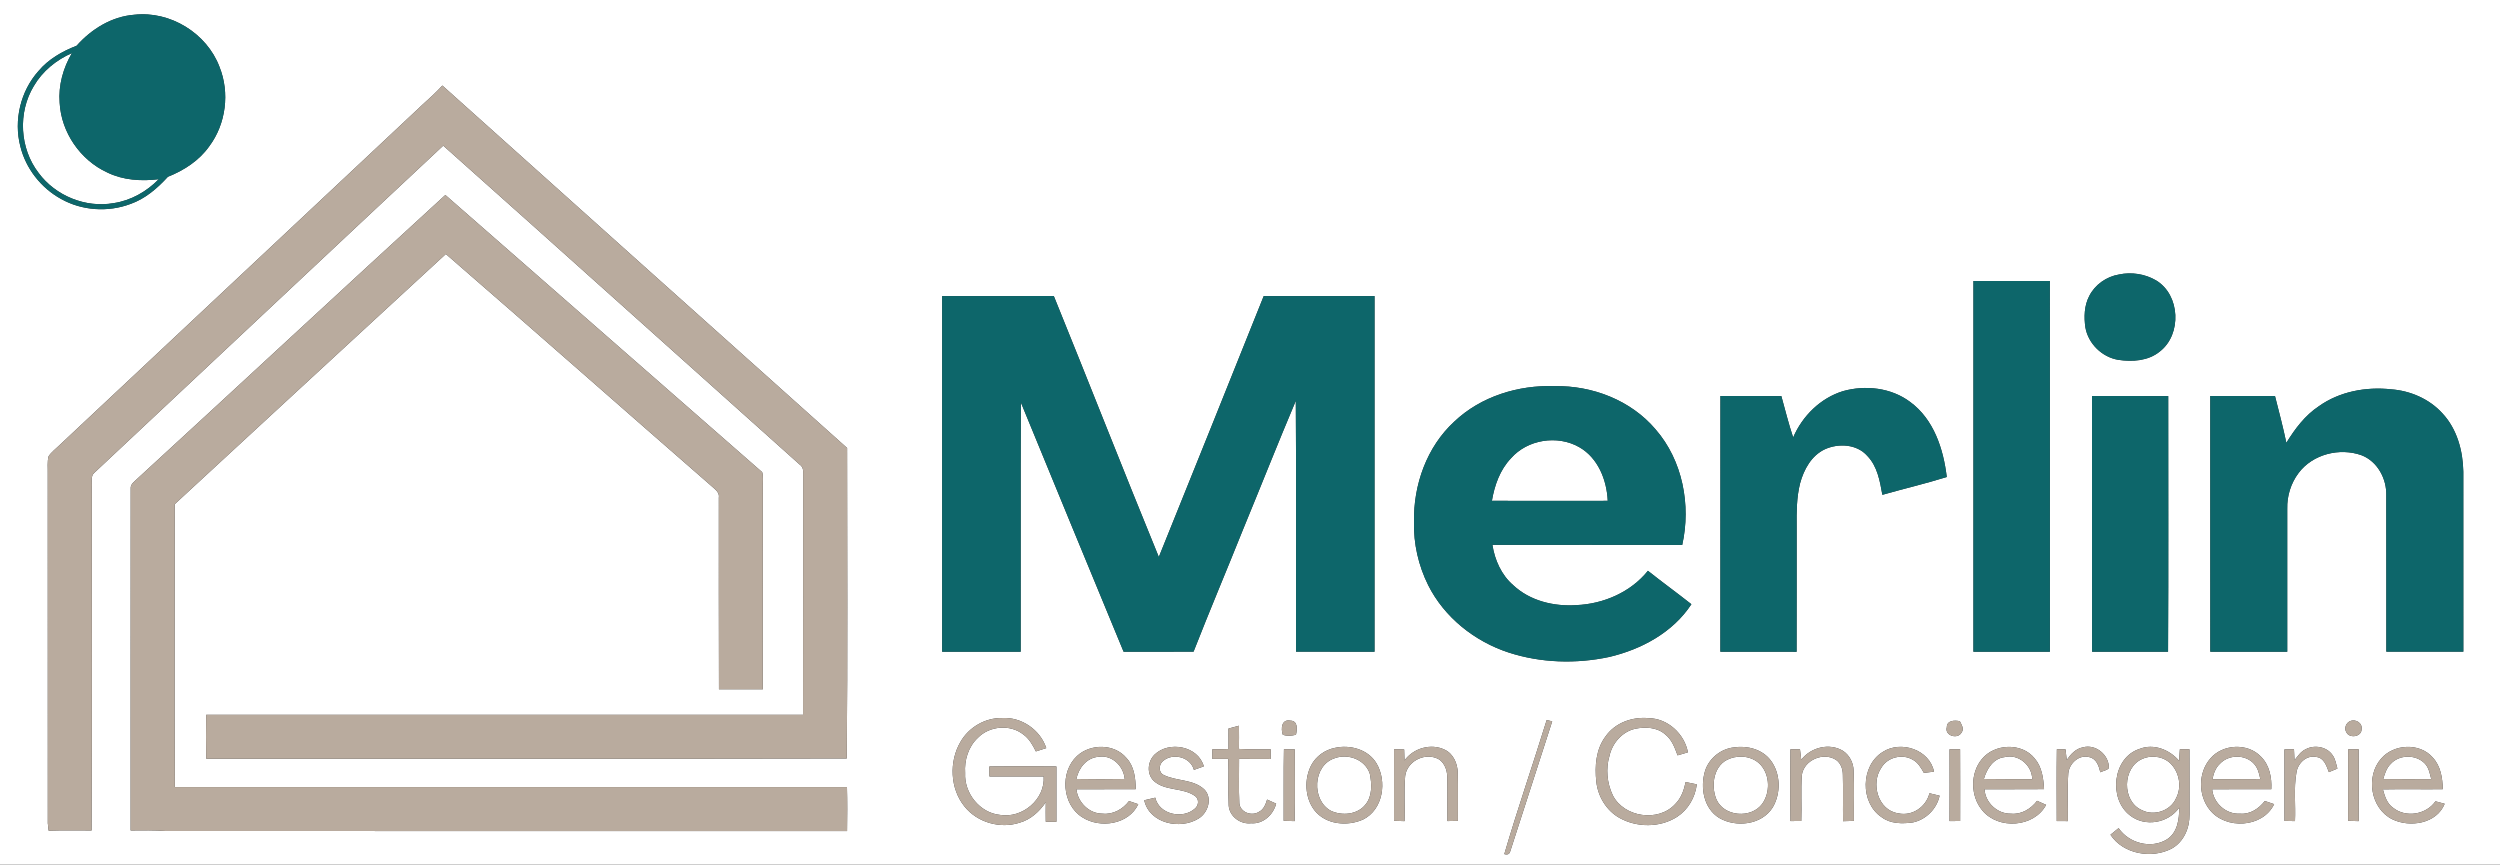 <svg xmlns="http://www.w3.org/2000/svg" width="1145pt" height="396pt" viewBox="0 0 1145 396"><rect x="0" y="0" width="1145" height="396" fill="#333333" stroke="none"/><g id="#ffffffff"><path fill="#ffffff" opacity="1.00" d=" M 0.00 0.00 L 1145.00 0.00 L 1145.00 396.00 L 0.00 396.00 L 0.00 0.00 M 61.51 6.75 C 51.14 7.56 41.87 13.31 35.08 20.95 C 28.51 23.51 22.20 27.07 17.61 32.55 C 9.39 41.76 6.21 55.11 9.32 67.05 C 11.82 77.21 18.80 86.09 27.95 91.11 C 37.51 96.49 49.43 97.29 59.68 93.44 C 66.53 91.06 72.08 86.23 76.89 80.97 C 84.28 78.02 91.22 73.56 95.86 66.97 C 103.53 56.70 105.31 42.45 100.51 30.58 C 94.66 15.16 77.92 4.91 61.51 6.75 M 202.60 39.17 C 199.82 42.23 196.76 45.01 193.69 47.76 C 138.14 99.87 82.62 152.00 27.05 204.08 C 25.42 205.68 23.52 207.05 22.26 208.98 C 21.57 211.57 21.95 214.31 21.87 216.96 C 21.91 270.32 21.88 323.69 21.89 377.05 C 21.98 378.18 22.11 379.32 22.28 380.45 C 28.83 380.21 35.38 380.36 41.94 380.35 C 42.18 327.92 42.02 275.47 42.02 223.03 C 42.24 220.82 41.30 217.96 43.36 216.39 C 96.60 166.52 149.70 116.50 203.00 66.70 C 257.53 115.25 311.79 164.10 366.23 212.75 C 367.65 213.69 367.99 215.28 367.85 216.89 C 367.78 253.72 367.91 290.55 367.79 327.38 C 276.68 327.35 185.56 327.34 94.44 327.37 C 94.33 334.07 94.34 340.77 94.45 347.46 C 192.24 347.41 290.02 347.60 387.81 347.37 C 388.27 299.98 387.98 252.58 387.98 205.19 C 326.13 149.92 264.38 94.53 202.60 39.17 M 63.06 219.10 C 61.74 220.47 59.61 221.67 59.86 223.87 C 59.80 276.03 59.87 328.19 59.83 380.35 C 65.21 380.33 70.60 380.17 75.98 380.61 C 179.97 380.60 283.97 380.58 387.96 380.62 C 388.07 373.90 388.10 367.19 387.92 360.48 C 285.30 360.52 182.68 360.49 80.06 360.49 C 79.88 317.30 80.03 274.10 80.02 230.91 C 121.38 192.68 162.78 154.50 204.19 116.34 C 244.98 151.68 285.43 187.41 326.13 222.86 C 327.63 224.21 329.64 225.64 329.22 227.96 C 329.26 257.20 329.15 286.44 329.28 315.68 C 335.96 315.67 342.65 315.69 349.33 315.70 C 349.36 284.78 349.31 253.87 349.35 222.96 C 349.27 220.73 349.68 218.41 349.08 216.25 C 300.72 173.93 252.36 131.59 203.97 89.30 C 156.86 132.41 110.10 175.91 63.06 219.10 M 970.50 125.72 C 964.74 126.69 959.46 130.38 956.84 135.63 C 954.56 140.04 954.41 145.19 955.11 150.00 C 956.44 157.40 962.67 163.51 970.07 164.79 C 976.57 165.80 983.91 165.33 989.21 160.98 C 999.34 153.14 998.57 135.07 987.49 128.42 C 982.44 125.46 976.21 124.49 970.50 125.72 M 903.83 128.71 C 903.80 185.30 903.82 241.89 903.82 298.48 C 915.49 298.51 927.17 298.47 938.85 298.50 C 938.84 241.90 938.88 185.30 938.83 128.70 C 927.16 128.70 915.49 128.68 903.83 128.71 M 431.50 135.59 C 431.49 189.89 431.49 244.19 431.50 298.49 C 443.49 298.49 455.48 298.50 467.47 298.48 C 467.56 260.43 467.36 222.38 467.57 184.34 C 483.18 222.42 498.90 260.46 514.61 298.49 C 525.29 298.47 535.97 298.53 546.65 298.46 C 554.00 279.66 561.88 261.07 569.38 242.33 C 577.46 222.77 585.22 203.07 593.47 183.58 C 593.75 221.87 593.51 260.17 593.58 298.47 C 605.56 298.51 617.54 298.48 629.53 298.49 C 629.57 244.19 629.55 189.89 629.54 135.59 C 612.62 135.60 595.70 135.57 578.78 135.61 C 562.88 175.48 546.76 215.28 530.74 255.11 C 514.45 215.37 498.81 175.36 482.64 135.57 C 465.59 135.63 448.55 135.57 431.50 135.59 M 666.05 193.10 C 653.46 204.68 647.29 222.10 647.62 238.99 C 647.35 248.98 649.65 259.02 654.09 267.97 C 661.49 282.74 675.34 293.74 690.94 298.85 C 705.75 303.67 721.86 304.12 737.06 300.88 C 751.78 297.41 766.21 289.65 774.66 276.73 C 768.09 271.54 761.30 266.64 754.75 261.42 C 746.89 271.22 734.39 276.62 721.99 277.14 C 711.66 277.84 700.70 275.21 693.01 267.97 C 687.63 263.29 684.61 256.51 683.53 249.56 C 712.51 249.54 741.48 249.50 770.46 249.58 C 774.55 231.36 770.67 210.90 758.24 196.63 C 746.95 183.31 729.27 176.53 712.00 176.85 C 695.39 176.29 678.25 181.53 666.05 193.10 M 844.16 179.12 C 833.81 182.29 825.49 190.50 821.27 200.36 C 819.18 194.12 817.61 187.72 815.85 181.39 C 806.55 181.34 797.25 181.38 787.95 181.37 C 787.91 220.41 787.94 259.44 787.93 298.48 C 799.56 298.52 811.20 298.46 822.84 298.51 C 822.91 279.36 822.85 260.21 822.87 241.06 C 822.80 234.46 822.83 227.77 824.45 221.33 C 826.15 215.06 829.62 208.68 835.73 205.79 C 842.01 202.91 850.47 203.36 855.24 208.82 C 859.86 213.59 861.00 220.36 862.12 226.63 C 871.93 223.83 881.88 221.51 891.62 218.47 C 890.10 205.65 885.69 192.03 874.85 184.09 C 866.20 177.59 854.42 176.25 844.16 179.12 M 1061.98 186.09 C 1055.67 190.28 1051.08 196.44 1047.15 202.81 C 1045.64 195.62 1043.76 188.50 1041.95 181.38 C 1032.07 181.37 1022.19 181.35 1012.30 181.38 C 1012.31 220.41 1012.29 259.45 1012.32 298.49 C 1024.06 298.48 1035.81 298.50 1047.56 298.48 C 1047.52 276.66 1047.52 254.84 1047.56 233.02 C 1047.41 227.19 1049.22 221.31 1052.74 216.65 C 1059.20 207.99 1071.57 204.92 1081.58 208.50 C 1088.92 211.32 1093.15 219.32 1092.91 226.96 C 1092.98 250.80 1092.90 274.63 1092.94 298.47 C 1104.70 298.50 1116.45 298.51 1128.21 298.47 C 1128.19 270.97 1128.22 243.48 1128.20 215.98 C 1128.03 206.43 1125.30 196.47 1118.67 189.35 C 1112.69 182.72 1103.94 178.95 1095.12 178.30 C 1083.64 177.06 1071.49 179.30 1061.98 186.09 M 958.14 181.37 C 958.18 220.41 958.12 259.45 958.17 298.49 C 969.77 298.49 981.37 298.49 992.97 298.50 C 993.19 259.46 993.03 220.42 993.05 181.39 C 981.41 181.35 969.78 181.38 958.14 181.37 M 439.87 339.83 C 434.62 348.84 435.10 361.12 441.71 369.33 C 447.53 376.68 458.09 379.70 466.96 376.80 C 472.02 375.38 476.10 371.68 478.97 367.39 C 478.91 370.37 478.92 373.36 478.96 376.35 C 480.58 376.36 482.20 376.37 483.83 376.39 C 483.84 367.93 483.87 359.48 483.83 351.03 C 473.60 350.93 463.37 350.89 453.14 351.04 C 453.14 352.56 453.16 354.08 453.17 355.61 C 461.45 355.62 469.72 355.58 478.00 355.61 C 478.74 366.09 468.25 374.89 458.08 373.23 C 448.76 372.35 441.55 363.26 442.04 354.05 C 441.63 348.15 443.49 341.99 447.88 337.90 C 453.17 332.46 462.61 331.61 468.61 336.34 C 471.33 338.27 472.98 341.23 474.43 344.15 C 476.01 343.64 477.60 343.13 479.19 342.62 C 476.45 334.25 467.79 328.31 458.98 328.86 C 451.22 328.70 443.69 333.10 439.87 339.83 M 735.32 337.31 C 730.90 343.21 730.34 350.95 731.11 358.03 C 731.83 364.74 735.69 371.16 741.61 374.54 C 749.66 379.07 760.21 379.14 768.08 374.13 C 773.16 370.85 776.40 365.19 777.14 359.24 C 775.42 358.88 773.72 358.53 772.02 358.17 C 771.27 361.85 769.97 365.55 767.24 368.26 C 759.56 376.66 743.87 374.39 738.68 364.30 C 736.01 358.67 735.34 352.07 737.17 346.08 C 738.48 340.28 742.99 335.12 748.88 333.78 C 753.53 332.83 758.92 333.04 762.64 336.34 C 765.71 338.71 767.03 342.45 768.33 345.95 C 769.91 345.49 771.48 345.02 773.07 344.56 C 771.47 336.08 763.79 329.00 755.04 328.92 C 747.60 328.19 739.67 331.05 735.32 337.31 M 587.51 336.49 C 589.47 337.23 591.54 337.01 593.55 336.52 C 594.11 334.05 594.53 330.07 590.93 330.04 C 586.94 329.30 586.57 333.73 587.51 336.49 M 708.38 329.78 C 702.04 350.29 695.00 370.59 688.97 391.17 C 690.46 391.62 691.37 391.18 691.71 389.85 C 698.15 370.04 704.47 350.18 710.91 330.37 C 710.28 330.22 709.01 329.93 708.38 329.78 M 891.64 333.04 C 890.48 337.02 896.76 338.77 898.42 335.45 C 899.68 333.75 898.36 331.89 897.62 330.33 C 895.36 329.77 891.63 329.89 891.64 333.04 M 1076.28 330.32 C 1074.46 331.08 1073.49 333.64 1074.64 335.37 C 1075.99 338.32 1081.59 337.51 1081.60 334.04 C 1082.14 331.12 1078.77 329.11 1076.28 330.32 M 562.64 333.68 C 562.62 336.80 562.62 339.93 562.65 343.06 C 560.18 343.14 557.71 343.20 555.25 343.18 C 555.22 344.64 555.20 346.10 555.19 347.57 C 557.63 347.57 560.08 347.56 562.53 347.55 C 562.82 354.70 562.40 361.87 562.74 369.01 C 563.12 373.96 568.13 377.61 572.97 377.06 C 578.48 377.48 583.15 373.21 584.48 368.08 C 583.09 367.45 581.71 366.83 580.33 366.20 C 579.67 368.37 578.80 370.69 576.65 371.79 C 573.31 373.99 568.00 372.07 567.62 367.90 C 567.28 361.13 567.54 354.34 567.50 347.56 C 572.32 347.57 577.15 347.55 581.97 347.61 C 581.97 346.13 581.98 344.66 582.00 343.19 C 577.15 343.12 572.29 343.30 567.44 343.01 C 567.49 339.46 567.49 335.92 567.45 332.38 C 565.84 332.80 564.24 333.24 562.64 333.68 M 493.27 346.26 C 485.33 353.61 486.39 368.45 495.64 374.28 C 503.78 379.59 516.98 377.66 521.33 368.32 C 519.91 367.83 518.50 367.35 517.09 366.88 C 514.25 370.64 509.74 373.18 504.93 372.65 C 498.80 372.69 493.63 367.45 492.99 361.49 C 502.04 361.42 511.09 361.52 520.14 361.44 C 520.12 356.42 519.49 350.99 515.91 347.16 C 510.38 340.56 499.41 340.51 493.27 346.26 M 528.71 345.68 C 525.58 348.88 525.11 354.33 528.37 357.61 C 533.65 362.45 541.82 360.55 547.45 364.66 C 549.23 366.07 549.01 368.85 547.35 370.26 C 541.83 375.34 530.88 373.13 529.11 365.33 C 527.42 365.70 525.74 366.12 524.06 366.52 C 526.41 377.18 540.55 380.13 548.92 374.90 C 553.33 372.27 555.47 365.43 551.52 361.51 C 546.44 356.82 538.86 357.85 532.96 354.94 C 530.49 353.72 530.68 350.21 532.62 348.58 C 537.08 344.64 545.23 346.65 546.81 352.60 C 548.31 352.06 549.83 351.53 551.35 350.99 C 548.70 341.63 535.35 339.18 528.71 345.68 M 611.42 342.52 C 606.86 343.41 602.74 346.34 600.55 350.45 C 597.26 356.81 597.59 365.23 601.94 371.02 C 607.07 377.68 617.00 378.61 624.29 375.34 C 633.49 370.80 635.40 357.86 630.40 349.56 C 626.59 343.23 618.34 340.96 611.42 342.52 M 643.26 348.29 C 643.20 346.61 643.16 344.93 643.11 343.26 C 641.55 343.21 640.01 343.18 638.48 343.14 C 638.46 354.07 638.46 365.00 638.46 375.93 C 640.06 375.98 641.66 376.02 643.28 376.08 C 643.54 369.17 642.93 362.24 643.58 355.36 C 644.41 348.94 651.83 344.88 657.76 347.18 C 661.32 348.43 662.81 352.45 662.87 355.95 C 662.98 362.65 662.82 369.35 662.92 376.05 C 664.51 376.02 666.11 375.99 667.72 375.96 C 667.68 368.61 667.82 361.26 667.66 353.92 C 667.55 349.73 665.65 345.21 661.67 343.36 C 655.33 340.31 647.34 342.67 643.26 348.29 M 794.20 342.30 C 788.17 342.93 782.78 347.27 780.92 353.04 C 778.61 360.59 780.23 370.24 787.40 374.62 C 795.12 379.14 806.84 377.81 811.86 369.86 C 815.76 363.33 815.59 354.25 810.90 348.15 C 807.07 343.16 800.22 341.38 794.20 342.30 M 824.97 347.98 C 824.77 346.38 824.58 344.79 824.40 343.20 C 822.93 343.19 821.46 343.17 820.02 343.16 C 819.94 354.12 819.86 365.09 820.03 376.05 C 821.68 376.03 823.33 376.01 824.99 376.00 C 825.26 369.00 824.75 361.97 825.24 354.98 C 826.19 348.08 835.21 344.22 840.95 348.06 C 843.15 349.63 844.04 352.37 844.02 354.98 C 844.24 362.02 844.00 369.06 844.12 376.11 C 845.77 376.05 847.42 376.01 849.09 375.96 C 849.01 368.28 849.28 360.59 848.95 352.92 C 848.87 349.35 847.07 345.85 844.07 343.88 C 837.83 340.10 829.30 342.31 824.97 347.98 M 862.31 344.39 C 852.13 350.62 851.84 367.61 861.75 374.25 C 865.83 377.36 871.25 377.34 876.10 376.67 C 882.10 375.40 887.07 370.45 888.34 364.43 C 886.78 364.05 885.23 363.68 883.69 363.31 C 882.18 369.57 875.77 373.95 869.37 372.49 C 860.08 371.12 856.71 358.76 861.66 351.61 C 864.47 346.81 871.22 345.12 876.00 347.93 C 878.44 349.21 879.83 351.67 881.14 353.98 C 882.67 353.79 884.22 353.61 885.77 353.41 C 883.76 343.34 870.58 338.98 862.31 344.39 M 907.68 347.68 C 902.27 354.20 902.44 364.69 907.88 371.15 C 915.21 380.07 931.58 379.04 937.12 368.62 C 935.73 367.99 934.35 367.38 932.98 366.77 C 930.17 370.46 925.78 373.17 920.99 372.66 C 914.85 372.82 909.22 367.61 908.92 361.48 C 918.00 361.43 927.08 361.52 936.17 361.43 C 935.90 356.49 935.21 351.18 931.83 347.31 C 925.94 340.01 913.47 340.54 907.68 347.68 M 946.56 348.10 C 946.37 346.47 946.18 344.84 946.01 343.21 C 944.67 343.19 943.35 343.17 942.04 343.15 C 941.88 354.11 941.95 365.08 941.99 376.04 C 943.68 376.05 945.37 376.05 947.08 376.07 C 947.17 368.79 946.76 361.50 947.28 354.24 C 947.66 349.61 952.26 345.39 957.01 346.79 C 960.21 347.55 961.28 350.88 961.95 353.71 C 963.20 353.03 964.90 352.92 965.86 351.79 C 966.05 345.83 959.86 340.66 954.03 342.27 C 950.70 342.87 948.37 345.44 946.56 348.10 M 979.91 343.00 C 967.56 346.97 965.59 365.84 975.50 373.42 C 982.39 378.91 993.07 377.03 998.07 369.91 C 998.12 375.16 997.30 381.35 992.47 384.43 C 985.23 388.94 975.03 386.21 970.32 379.28 C 969.07 380.29 967.82 381.30 966.59 382.31 C 972.41 391.22 985.53 393.44 994.64 388.65 C 1000.19 385.59 1002.93 379.12 1002.79 372.98 C 1002.76 363.04 1002.82 353.11 1002.76 343.17 C 1001.28 343.17 999.82 343.17 998.37 343.17 C 998.25 344.93 998.12 346.69 998.03 348.46 C 993.68 343.37 986.40 340.40 979.91 343.00 M 1012.36 347.37 C 1006.70 353.82 1006.70 364.29 1012.07 370.92 C 1019.34 380.09 1036.32 379.19 1041.56 368.30 C 1040.12 367.81 1038.70 367.32 1037.29 366.85 C 1034.57 370.33 1030.57 373.07 1025.96 372.66 C 1019.53 373.06 1013.74 367.83 1013.16 361.48 C 1022.19 361.45 1031.22 361.49 1040.26 361.44 C 1040.55 356.14 1039.42 350.41 1035.52 346.55 C 1029.47 340.15 1018.01 340.74 1012.36 347.37 M 1056.03 343.14 C 1053.76 344.17 1052.36 346.32 1050.88 348.21 C 1050.79 346.52 1050.72 344.83 1050.65 343.15 C 1049.17 343.17 1047.71 343.20 1046.27 343.23 C 1046.30 354.14 1046.28 365.06 1046.28 375.97 C 1047.88 376.00 1049.48 376.02 1051.11 376.06 C 1051.48 368.67 1050.45 361.18 1051.76 353.88 C 1052.35 349.55 1056.38 345.66 1060.93 346.70 C 1064.46 347.11 1065.52 350.83 1066.63 353.63 C 1067.92 353.08 1069.22 352.55 1070.54 352.01 C 1069.91 349.89 1069.62 347.58 1068.25 345.78 C 1065.64 341.97 1060.00 341.01 1056.03 343.14 M 1090.52 347.49 C 1083.37 355.68 1085.72 370.28 1095.63 375.20 C 1103.68 379.19 1116.04 377.25 1119.66 368.13 C 1118.23 367.74 1116.84 367.37 1115.44 367.00 C 1111.18 373.12 1101.85 374.66 1096.02 369.95 C 1093.21 368.03 1092.22 364.62 1091.36 361.53 C 1100.49 361.35 1109.63 361.55 1118.77 361.45 C 1118.72 356.30 1117.81 350.76 1114.13 346.88 C 1108.14 340.06 1096.29 340.71 1090.52 347.49 M 588.04 343.17 C 587.81 354.09 588.01 365.01 587.92 375.93 C 589.58 375.98 591.25 376.02 592.93 376.07 C 593.18 365.11 593.02 354.15 593.01 343.19 C 591.34 343.18 589.69 343.17 588.04 343.17 M 892.89 343.17 C 892.94 354.14 892.93 365.10 892.88 376.06 C 894.49 376.04 896.12 376.02 897.75 376.01 C 897.75 365.07 897.81 354.14 897.73 343.20 C 896.10 343.19 894.49 343.18 892.89 343.17 M 1075.47 343.19 C 1075.45 354.10 1075.49 365.02 1075.45 375.93 C 1077.04 375.97 1078.63 376.02 1080.26 376.08 C 1080.32 365.11 1080.31 354.14 1080.27 343.17 C 1078.65 343.17 1077.06 343.18 1075.47 343.19 Z"></path><path fill="#ffffff" opacity="1.00" d=" M 15.47 39.43 C 19.43 32.61 25.77 27.45 32.95 24.31 C 28.92 31.15 26.69 39.12 27.32 47.09 C 28.05 60.63 36.78 73.31 49.08 78.97 C 56.39 82.56 64.75 83.06 72.72 82.08 C 67.17 87.74 59.96 91.85 52.07 93.03 C 39.21 95.31 25.43 89.70 17.69 79.21 C 9.02 67.99 8.12 51.55 15.47 39.43 Z"></path><path fill="#ffffff" opacity="1.00" d=" M 691.99 209.94 C 699.55 201.26 713.28 199.11 723.24 204.77 C 731.91 209.69 735.91 219.82 736.34 229.38 C 718.66 229.42 700.98 229.43 683.29 229.37 C 684.49 222.31 686.96 215.22 691.99 209.94 Z"></path><path fill="#ffffff" opacity="1.00" d=" M 492.97 356.78 C 494.00 351.78 497.64 347.06 503.05 346.62 C 509.25 345.55 514.60 350.82 515.12 356.78 C 507.74 356.91 500.35 356.91 492.97 356.78 Z"></path><path fill="#ffffff" opacity="1.00" d=" M 611.25 347.28 C 617.40 344.96 625.30 347.90 627.38 354.40 C 628.33 359.05 628.58 364.53 625.42 368.44 C 621.76 373.13 614.68 373.75 609.55 371.35 C 600.55 366.47 601.24 350.56 611.25 347.28 Z"></path><path fill="#ffffff" opacity="1.00" d=" M 792.32 347.43 C 797.06 345.59 803.05 346.54 806.49 350.44 C 810.65 355.26 810.76 362.97 807.12 368.12 C 802.08 375.05 789.46 374.08 786.06 366.00 C 783.44 359.50 784.91 350.00 792.32 347.43 Z"></path><path fill="#ffffff" opacity="1.00" d=" M 908.61 356.79 C 909.93 352.22 912.85 347.37 918.04 346.77 C 924.41 345.14 930.62 350.44 930.77 356.86 C 923.38 356.84 915.99 356.93 908.61 356.79 Z"></path><path fill="#ffffff" opacity="1.00" d=" M 981.37 347.50 C 985.81 345.58 991.50 346.59 994.69 350.32 C 998.30 354.46 999.23 360.79 996.59 365.68 C 994.08 371.38 986.54 373.88 981.03 371.07 C 971.66 367.04 971.99 351.30 981.37 347.50 Z"></path><path fill="#ffffff" opacity="1.00" d=" M 1016.76 349.76 C 1020.76 345.50 1028.31 345.45 1032.28 349.77 C 1034.08 351.69 1034.72 354.31 1035.22 356.82 C 1027.91 356.93 1020.61 356.82 1013.30 356.87 C 1013.81 354.24 1014.74 351.62 1016.76 349.76 Z"></path><path fill="#ffffff" opacity="1.00" d=" M 1094.89 349.92 C 1098.79 345.55 1106.31 345.44 1110.44 349.56 C 1112.39 351.49 1112.85 354.28 1113.51 356.83 C 1106.17 356.88 1098.84 356.90 1091.51 356.81 C 1092.23 354.35 1093.02 351.78 1094.89 349.92 Z"></path></g><g id="#0d666aff"><path fill="#0d666a" opacity="1.00" d=" M 61.51 6.75 C 77.92 4.91 94.66 15.16 100.51 30.58 C 105.31 42.45 103.53 56.70 95.86 66.97 C 91.22 73.56 84.28 78.02 76.89 80.97 C 72.08 86.23 66.53 91.06 59.68 93.44 C 49.43 97.29 37.51 96.49 27.95 91.11 C 18.80 86.09 11.82 77.21 9.32 67.05 C 6.21 55.11 9.39 41.76 17.61 32.55 C 22.20 27.07 28.51 23.51 35.08 20.95 C 41.87 13.31 51.14 7.56 61.51 6.75 M 15.47 39.43 C 8.12 51.55 9.02 67.99 17.69 79.21 C 25.43 89.70 39.21 95.31 52.07 93.03 C 59.96 91.85 67.17 87.74 72.72 82.08 C 64.75 83.06 56.39 82.56 49.08 78.97 C 36.78 73.31 28.05 60.63 27.32 47.09 C 26.69 39.12 28.92 31.15 32.95 24.31 C 25.77 27.45 19.43 32.61 15.47 39.43 Z"></path><path fill="#0d666a" opacity="1.00" d=" M 970.50 125.72 C 976.21 124.49 982.44 125.46 987.49 128.42 C 998.57 135.07 999.34 153.14 989.21 160.98 C 983.91 165.33 976.57 165.80 970.07 164.79 C 962.67 163.51 956.44 157.40 955.11 150.00 C 954.41 145.19 954.56 140.04 956.84 135.63 C 959.46 130.38 964.74 126.69 970.50 125.72 Z"></path><path fill="#0d666a" opacity="1.00" d=" M 903.83 128.71 C 915.49 128.68 927.16 128.70 938.83 128.70 C 938.88 185.30 938.84 241.90 938.85 298.50 C 927.17 298.47 915.49 298.51 903.82 298.48 C 903.82 241.89 903.80 185.30 903.83 128.71 Z"></path><path fill="#0d666a" opacity="1.00" d=" M 431.50 135.59 C 448.55 135.57 465.59 135.63 482.64 135.57 C 498.81 175.36 514.45 215.37 530.74 255.11 C 546.76 215.28 562.88 175.48 578.78 135.61 C 595.70 135.57 612.62 135.60 629.54 135.59 C 629.55 189.89 629.57 244.19 629.53 298.49 C 617.54 298.48 605.56 298.51 593.58 298.47 C 593.51 260.17 593.75 221.87 593.47 183.58 C 585.22 203.07 577.46 222.77 569.38 242.33 C 561.88 261.07 554.00 279.66 546.65 298.46 C 535.97 298.53 525.29 298.47 514.61 298.49 C 498.90 260.46 483.18 222.42 467.57 184.34 C 467.36 222.38 467.56 260.43 467.47 298.48 C 455.48 298.50 443.49 298.49 431.50 298.49 C 431.49 244.19 431.49 189.89 431.50 135.59 Z"></path><path fill="#0d666a" opacity="1.00" d=" M 666.05 193.10 C 678.25 181.53 695.39 176.29 712.00 176.85 C 729.27 176.53 746.95 183.31 758.24 196.63 C 770.67 210.90 774.55 231.36 770.46 249.58 C 741.48 249.50 712.51 249.54 683.53 249.56 C 684.61 256.51 687.63 263.29 693.01 267.97 C 700.70 275.21 711.66 277.84 721.99 277.14 C 734.39 276.62 746.89 271.22 754.75 261.42 C 761.30 266.64 768.09 271.54 774.66 276.73 C 766.21 289.65 751.78 297.41 737.06 300.88 C 721.86 304.12 705.75 303.67 690.94 298.85 C 675.34 293.74 661.49 282.74 654.09 267.97 C 649.65 259.02 647.35 248.98 647.62 238.99 C 647.29 222.10 653.46 204.68 666.05 193.10 M 691.99 209.94 C 686.96 215.22 684.49 222.31 683.29 229.37 C 700.98 229.43 718.66 229.42 736.34 229.38 C 735.91 219.82 731.91 209.69 723.24 204.77 C 713.28 199.11 699.55 201.26 691.99 209.94 Z"></path><path fill="#0d666a" opacity="1.00" d=" M 844.16 179.12 C 854.42 176.25 866.20 177.59 874.85 184.09 C 885.69 192.03 890.10 205.65 891.62 218.47 C 881.88 221.51 871.93 223.83 862.12 226.63 C 861.00 220.36 859.86 213.59 855.24 208.82 C 850.47 203.36 842.01 202.91 835.73 205.79 C 829.62 208.68 826.15 215.06 824.45 221.33 C 822.83 227.77 822.80 234.46 822.87 241.06 C 822.85 260.21 822.91 279.36 822.84 298.51 C 811.20 298.46 799.56 298.52 787.93 298.48 C 787.94 259.44 787.91 220.41 787.95 181.37 C 797.25 181.38 806.55 181.34 815.85 181.39 C 817.61 187.72 819.18 194.12 821.27 200.36 C 825.49 190.50 833.81 182.29 844.16 179.12 Z"></path><path fill="#0d666a" opacity="1.00" d=" M 1061.98 186.09 C 1071.49 179.30 1083.64 177.06 1095.12 178.30 C 1103.94 178.95 1112.69 182.72 1118.67 189.35 C 1125.30 196.47 1128.03 206.43 1128.20 215.98 C 1128.22 243.48 1128.19 270.97 1128.21 298.47 C 1116.45 298.51 1104.70 298.50 1092.94 298.47 C 1092.90 274.63 1092.98 250.80 1092.91 226.96 C 1093.15 219.32 1088.92 211.32 1081.58 208.50 C 1071.57 204.92 1059.20 207.99 1052.74 216.65 C 1049.22 221.31 1047.41 227.19 1047.56 233.02 C 1047.52 254.84 1047.52 276.66 1047.56 298.48 C 1035.81 298.50 1024.06 298.48 1012.32 298.49 C 1012.29 259.45 1012.31 220.41 1012.30 181.38 C 1022.19 181.35 1032.07 181.37 1041.95 181.38 C 1043.76 188.50 1045.64 195.62 1047.15 202.81 C 1051.08 196.44 1055.67 190.28 1061.98 186.09 Z"></path><path fill="#0d666a" opacity="1.00" d=" M 958.14 181.37 C 969.78 181.38 981.41 181.35 993.05 181.39 C 993.03 220.42 993.19 259.46 992.97 298.50 C 981.37 298.49 969.77 298.49 958.17 298.49 C 958.12 259.45 958.18 220.41 958.14 181.37 Z"></path></g><g id="#b9ab9eff"><path fill="#b9ab9e" opacity="1.00" d=" M 202.60 39.17 C 264.38 94.53 326.13 149.92 387.98 205.19 C 387.98 252.58 388.27 299.98 387.81 347.37 C 290.02 347.60 192.24 347.41 94.45 347.46 C 94.34 340.77 94.33 334.07 94.44 327.37 C 185.56 327.34 276.68 327.35 367.79 327.38 C 367.91 290.55 367.78 253.72 367.85 216.89 C 367.99 215.28 367.65 213.69 366.23 212.75 C 311.79 164.10 257.53 115.25 203.00 66.70 C 149.70 116.50 96.60 166.52 43.36 216.39 C 41.30 217.96 42.24 220.82 42.02 223.03 C 42.02 275.47 42.18 327.92 41.94 380.35 C 35.38 380.36 28.83 380.21 22.28 380.45 C 22.11 379.32 21.98 378.18 21.89 377.05 C 21.88 323.69 21.91 270.32 21.87 216.96 C 21.95 214.31 21.57 211.57 22.26 208.98 C 23.52 207.05 25.42 205.68 27.05 204.08 C 82.62 152.00 138.14 99.87 193.69 47.76 C 196.76 45.01 199.82 42.23 202.60 39.17 Z"></path><path fill="#b9ab9e" opacity="1.00" d=" M 63.06 219.10 C 110.10 175.91 156.86 132.41 203.97 89.30 C 252.36 131.59 300.72 173.93 349.08 216.25 C 349.68 218.41 349.27 220.73 349.35 222.96 C 349.31 253.87 349.36 284.78 349.33 315.70 C 342.65 315.69 335.96 315.67 329.28 315.68 C 329.15 286.44 329.26 257.20 329.22 227.96 C 329.64 225.64 327.63 224.21 326.13 222.86 C 285.43 187.41 244.98 151.68 204.19 116.34 C 162.78 154.50 121.38 192.68 80.02 230.91 C 80.03 274.10 79.88 317.30 80.06 360.49 C 182.68 360.49 285.30 360.52 387.92 360.48 C 388.10 367.19 388.07 373.90 387.96 380.62 C 283.97 380.58 179.97 380.60 75.98 380.61 C 70.60 380.17 65.21 380.33 59.83 380.35 C 59.87 328.19 59.80 276.03 59.86 223.87 C 59.61 221.67 61.74 220.47 63.06 219.10 Z"></path><path fill="#b9ab9e" opacity="1.00" d=" M 439.87 339.83 C 443.69 333.10 451.22 328.70 458.98 328.86 C 467.79 328.31 476.45 334.25 479.19 342.62 C 477.60 343.13 476.01 343.64 474.43 344.15 C 472.98 341.23 471.33 338.27 468.61 336.34 C 462.61 331.61 453.17 332.46 447.88 337.90 C 443.49 341.99 441.63 348.15 442.04 354.05 C 441.55 363.26 448.76 372.35 458.08 373.23 C 468.25 374.89 478.74 366.09 478.00 355.61 C 469.72 355.58 461.45 355.62 453.17 355.61 C 453.16 354.08 453.14 352.56 453.14 351.04 C 463.37 350.89 473.60 350.93 483.83 351.03 C 483.87 359.48 483.84 367.93 483.83 376.39 C 482.20 376.37 480.58 376.36 478.96 376.35 C 478.92 373.36 478.91 370.37 478.97 367.39 C 476.10 371.68 472.02 375.38 466.96 376.80 C 458.09 379.70 447.53 376.68 441.71 369.33 C 435.10 361.12 434.62 348.84 439.87 339.83 Z"></path><path fill="#b9ab9e" opacity="1.00" d=" M 735.32 337.31 C 739.67 331.05 747.60 328.19 755.04 328.92 C 763.79 329.00 771.47 336.08 773.07 344.56 C 771.48 345.02 769.91 345.49 768.33 345.95 C 767.03 342.45 765.71 338.71 762.64 336.34 C 758.92 333.04 753.53 332.83 748.88 333.78 C 742.99 335.12 738.48 340.28 737.17 346.08 C 735.34 352.07 736.01 358.67 738.68 364.30 C 743.87 374.39 759.56 376.66 767.24 368.26 C 769.97 365.55 771.27 361.85 772.02 358.17 C 773.72 358.53 775.42 358.88 777.14 359.24 C 776.40 365.19 773.16 370.85 768.08 374.13 C 760.21 379.14 749.66 379.07 741.61 374.54 C 735.69 371.16 731.83 364.74 731.11 358.03 C 730.34 350.95 730.90 343.21 735.32 337.31 Z"></path><path fill="#b9ab9e" opacity="1.00" d=" M 587.51 336.49 C 586.57 333.73 586.94 329.30 590.93 330.04 C 594.53 330.07 594.11 334.05 593.55 336.52 C 591.54 337.01 589.47 337.23 587.51 336.49 Z"></path><path fill="#b9ab9e" opacity="1.00" d=" M 708.38 329.78 C 709.01 329.93 710.28 330.22 710.91 330.37 C 704.47 350.18 698.15 370.04 691.71 389.85 C 691.37 391.18 690.46 391.62 688.97 391.17 C 695.00 370.59 702.04 350.29 708.38 329.78 Z"></path><path fill="#b9ab9e" opacity="1.00" d=" M 891.64 333.04 C 891.63 329.89 895.36 329.77 897.62 330.33 C 898.36 331.89 899.68 333.75 898.42 335.45 C 896.76 338.77 890.48 337.02 891.64 333.04 Z"></path><path fill="#b9ab9e" opacity="1.00" d=" M 1076.28 330.32 C 1078.77 329.11 1082.14 331.12 1081.60 334.04 C 1081.59 337.51 1075.99 338.32 1074.64 335.37 C 1073.49 333.64 1074.46 331.08 1076.28 330.32 Z"></path><path fill="#b9ab9e" opacity="1.00" d=" M 562.64 333.68 C 564.24 333.24 565.84 332.80 567.45 332.38 C 567.49 335.92 567.49 339.46 567.44 343.01 C 572.29 343.30 577.15 343.12 582.00 343.19 C 581.98 344.66 581.97 346.13 581.97 347.61 C 577.15 347.55 572.32 347.57 567.50 347.56 C 567.54 354.34 567.28 361.13 567.62 367.90 C 568.00 372.07 573.31 373.99 576.65 371.79 C 578.80 370.69 579.67 368.37 580.33 366.20 C 581.71 366.83 583.09 367.45 584.48 368.08 C 583.15 373.21 578.48 377.48 572.97 377.06 C 568.13 377.61 563.12 373.96 562.74 369.01 C 562.40 361.87 562.82 354.70 562.53 347.55 C 560.08 347.56 557.63 347.57 555.19 347.57 C 555.20 346.10 555.22 344.64 555.25 343.18 C 557.71 343.20 560.18 343.14 562.65 343.06 C 562.62 339.93 562.62 336.80 562.64 333.68 Z"></path><path fill="#b9ab9e" opacity="1.00" d=" M 493.27 346.26 C 499.41 340.51 510.38 340.56 515.91 347.16 C 519.49 350.99 520.12 356.42 520.14 361.44 C 511.09 361.52 502.04 361.42 492.99 361.49 C 493.63 367.45 498.80 372.69 504.93 372.65 C 509.74 373.18 514.25 370.64 517.09 366.88 C 518.50 367.35 519.91 367.83 521.33 368.32 C 516.98 377.66 503.78 379.59 495.64 374.28 C 486.39 368.45 485.33 353.61 493.27 346.26 M 492.97 356.78 C 500.35 356.91 507.74 356.91 515.12 356.78 C 514.60 350.82 509.25 345.55 503.05 346.62 C 497.64 347.06 494.00 351.78 492.97 356.78 Z"></path><path fill="#b9ab9e" opacity="1.00" d=" M 528.71 345.68 C 535.35 339.18 548.70 341.63 551.35 350.99 C 549.83 351.53 548.31 352.06 546.81 352.60 C 545.23 346.65 537.08 344.64 532.62 348.58 C 530.68 350.21 530.49 353.72 532.96 354.94 C 538.86 357.85 546.44 356.82 551.52 361.51 C 555.47 365.43 553.33 372.27 548.92 374.90 C 540.55 380.13 526.41 377.18 524.06 366.52 C 525.74 366.12 527.42 365.70 529.11 365.33 C 530.88 373.13 541.83 375.34 547.35 370.26 C 549.01 368.85 549.23 366.07 547.45 364.66 C 541.82 360.55 533.65 362.45 528.37 357.61 C 525.11 354.33 525.58 348.88 528.71 345.68 Z"></path><path fill="#b9ab9e" opacity="1.00" d=" M 611.42 342.52 C 618.34 340.96 626.59 343.23 630.40 349.56 C 635.40 357.86 633.49 370.80 624.29 375.34 C 617.00 378.61 607.07 377.68 601.94 371.02 C 597.59 365.23 597.26 356.81 600.55 350.45 C 602.74 346.34 606.86 343.41 611.42 342.52 M 611.25 347.28 C 601.24 350.56 600.55 366.47 609.55 371.35 C 614.68 373.75 621.76 373.13 625.42 368.44 C 628.58 364.53 628.33 359.05 627.38 354.40 C 625.30 347.90 617.40 344.96 611.25 347.28 Z"></path><path fill="#b9ab9e" opacity="1.00" d=" M 643.26 348.29 C 647.34 342.67 655.33 340.31 661.67 343.36 C 665.65 345.21 667.55 349.73 667.66 353.92 C 667.82 361.26 667.68 368.61 667.72 375.96 C 666.11 375.99 664.51 376.02 662.92 376.05 C 662.82 369.35 662.98 362.65 662.87 355.95 C 662.81 352.45 661.32 348.43 657.76 347.18 C 651.83 344.88 644.41 348.94 643.58 355.36 C 642.93 362.24 643.54 369.17 643.28 376.08 C 641.66 376.02 640.06 375.98 638.46 375.93 C 638.46 365.00 638.46 354.07 638.48 343.14 C 640.01 343.18 641.55 343.21 643.11 343.26 C 643.16 344.93 643.20 346.61 643.26 348.29 Z"></path><path fill="#b9ab9e" opacity="1.00" d=" M 794.20 342.30 C 800.22 341.38 807.07 343.16 810.90 348.15 C 815.59 354.25 815.76 363.33 811.86 369.86 C 806.84 377.81 795.12 379.14 787.40 374.62 C 780.23 370.24 778.61 360.59 780.92 353.04 C 782.78 347.27 788.17 342.93 794.20 342.30 M 792.32 347.43 C 784.91 350.00 783.44 359.50 786.06 366.00 C 789.46 374.08 802.08 375.05 807.12 368.12 C 810.76 362.97 810.65 355.26 806.49 350.44 C 803.05 346.54 797.06 345.59 792.32 347.43 Z"></path><path fill="#b9ab9e" opacity="1.00" d=" M 824.97 347.98 C 829.30 342.31 837.83 340.10 844.07 343.88 C 847.07 345.85 848.87 349.35 848.95 352.92 C 849.28 360.59 849.01 368.28 849.09 375.96 C 847.42 376.01 845.77 376.05 844.12 376.11 C 844.00 369.06 844.24 362.02 844.02 354.98 C 844.04 352.37 843.15 349.63 840.95 348.06 C 835.21 344.22 826.19 348.08 825.24 354.98 C 824.75 361.97 825.26 369.00 824.99 376.00 C 823.33 376.01 821.68 376.03 820.03 376.05 C 819.86 365.09 819.94 354.12 820.02 343.16 C 821.46 343.17 822.93 343.19 824.40 343.20 C 824.58 344.79 824.77 346.38 824.97 347.98 Z"></path><path fill="#b9ab9e" opacity="1.00" d=" M 862.31 344.39 C 870.58 338.98 883.76 343.34 885.77 353.41 C 884.22 353.61 882.67 353.79 881.14 353.98 C 879.83 351.67 878.44 349.21 876.00 347.93 C 871.22 345.12 864.47 346.81 861.66 351.61 C 856.71 358.76 860.08 371.12 869.37 372.49 C 875.77 373.95 882.18 369.57 883.69 363.31 C 885.23 363.68 886.78 364.05 888.34 364.43 C 887.07 370.45 882.10 375.40 876.10 376.67 C 871.25 377.34 865.83 377.36 861.75 374.25 C 851.84 367.61 852.13 350.62 862.31 344.39 Z"></path><path fill="#b9ab9e" opacity="1.00" d=" M 907.68 347.68 C 913.47 340.54 925.94 340.01 931.83 347.31 C 935.21 351.18 935.90 356.49 936.17 361.43 C 927.08 361.52 918.00 361.43 908.92 361.48 C 909.22 367.61 914.85 372.82 920.99 372.66 C 925.78 373.17 930.17 370.46 932.98 366.77 C 934.35 367.38 935.73 367.99 937.12 368.62 C 931.58 379.04 915.21 380.07 907.88 371.15 C 902.44 364.69 902.27 354.20 907.68 347.68 M 908.61 356.79 C 915.99 356.93 923.38 356.84 930.77 356.86 C 930.62 350.44 924.41 345.14 918.04 346.77 C 912.85 347.37 909.93 352.22 908.61 356.79 Z"></path><path fill="#b9ab9e" opacity="1.00" d=" M 946.56 348.10 C 948.37 345.44 950.70 342.87 954.03 342.27 C 959.86 340.66 966.05 345.83 965.86 351.79 C 964.90 352.92 963.20 353.03 961.95 353.71 C 961.28 350.88 960.21 347.55 957.01 346.79 C 952.26 345.39 947.66 349.61 947.28 354.24 C 946.76 361.50 947.17 368.79 947.08 376.07 C 945.37 376.05 943.68 376.05 941.99 376.04 C 941.95 365.08 941.88 354.11 942.04 343.15 C 943.35 343.17 944.67 343.19 946.01 343.21 C 946.18 344.84 946.37 346.47 946.56 348.10 Z"></path><path fill="#b9ab9e" opacity="1.00" d=" M 979.91 343.00 C 986.40 340.40 993.68 343.37 998.03 348.46 C 998.12 346.69 998.25 344.93 998.37 343.17 C 999.82 343.17 1001.28 343.17 1002.76 343.17 C 1002.82 353.11 1002.76 363.04 1002.79 372.98 C 1002.93 379.12 1000.19 385.59 994.64 388.65 C 985.53 393.44 972.41 391.22 966.59 382.31 C 967.82 381.30 969.07 380.29 970.32 379.28 C 975.03 386.21 985.23 388.94 992.47 384.43 C 997.30 381.35 998.12 375.16 998.07 369.91 C 993.07 377.03 982.39 378.91 975.50 373.42 C 965.59 365.84 967.56 346.97 979.91 343.00 M 981.37 347.50 C 971.99 351.30 971.66 367.04 981.03 371.07 C 986.54 373.88 994.08 371.38 996.59 365.68 C 999.23 360.79 998.30 354.46 994.69 350.32 C 991.50 346.59 985.81 345.58 981.37 347.50 Z"></path><path fill="#b9ab9e" opacity="1.00" d=" M 1012.36 347.37 C 1018.01 340.74 1029.47 340.15 1035.52 346.55 C 1039.42 350.41 1040.55 356.14 1040.26 361.44 C 1031.22 361.49 1022.19 361.45 1013.16 361.48 C 1013.74 367.83 1019.53 373.06 1025.96 372.66 C 1030.57 373.07 1034.57 370.33 1037.29 366.85 C 1038.70 367.32 1040.12 367.81 1041.56 368.30 C 1036.32 379.19 1019.34 380.09 1012.07 370.92 C 1006.70 364.29 1006.70 353.82 1012.36 347.37 M 1016.76 349.76 C 1014.74 351.62 1013.81 354.24 1013.30 356.87 C 1020.61 356.82 1027.91 356.93 1035.22 356.82 C 1034.72 354.31 1034.08 351.69 1032.28 349.77 C 1028.31 345.45 1020.76 345.50 1016.76 349.76 Z"></path><path fill="#b9ab9e" opacity="1.00" d=" M 1056.03 343.14 C 1060.00 341.01 1065.64 341.97 1068.25 345.78 C 1069.62 347.58 1069.91 349.89 1070.54 352.01 C 1069.22 352.55 1067.92 353.08 1066.63 353.63 C 1065.52 350.83 1064.46 347.11 1060.93 346.70 C 1056.38 345.66 1052.35 349.55 1051.76 353.88 C 1050.45 361.18 1051.48 368.67 1051.11 376.06 C 1049.48 376.02 1047.88 376.00 1046.28 375.97 C 1046.28 365.06 1046.30 354.14 1046.27 343.23 C 1047.71 343.20 1049.17 343.17 1050.65 343.15 C 1050.72 344.83 1050.79 346.52 1050.88 348.21 C 1052.36 346.32 1053.76 344.17 1056.03 343.14 Z"></path><path fill="#b9ab9e" opacity="1.00" d=" M 1090.52 347.49 C 1096.29 340.71 1108.14 340.06 1114.13 346.88 C 1117.81 350.76 1118.72 356.30 1118.77 361.45 C 1109.63 361.55 1100.49 361.35 1091.36 361.53 C 1092.22 364.62 1093.21 368.03 1096.02 369.95 C 1101.85 374.66 1111.18 373.12 1115.44 367.00 C 1116.84 367.37 1118.23 367.74 1119.66 368.13 C 1116.04 377.25 1103.68 379.19 1095.63 375.20 C 1085.72 370.28 1083.37 355.68 1090.52 347.49 M 1094.89 349.92 C 1093.02 351.78 1092.23 354.35 1091.51 356.81 C 1098.84 356.90 1106.17 356.88 1113.51 356.83 C 1112.85 354.28 1112.39 351.49 1110.44 349.56 C 1106.31 345.44 1098.79 345.55 1094.89 349.92 Z"></path><path fill="#b9ab9e" opacity="1.00" d=" M 588.04 343.17 C 589.69 343.17 591.34 343.18 593.01 343.19 C 593.02 354.15 593.18 365.11 592.93 376.07 C 591.25 376.02 589.58 375.98 587.92 375.93 C 588.01 365.01 587.81 354.09 588.04 343.17 Z"></path><path fill="#b9ab9e" opacity="1.00" d=" M 892.89 343.17 C 894.49 343.18 896.10 343.19 897.73 343.20 C 897.81 354.14 897.75 365.07 897.75 376.01 C 896.12 376.02 894.49 376.04 892.88 376.06 C 892.93 365.10 892.94 354.14 892.89 343.17 Z"></path><path fill="#b9ab9e" opacity="1.00" d=" M 1075.47 343.19 C 1077.06 343.18 1078.65 343.17 1080.27 343.17 C 1080.31 354.14 1080.32 365.11 1080.26 376.08 C 1078.63 376.02 1077.04 375.97 1075.45 375.93 C 1075.49 365.02 1075.45 354.10 1075.47 343.19 Z"></path></g></svg>